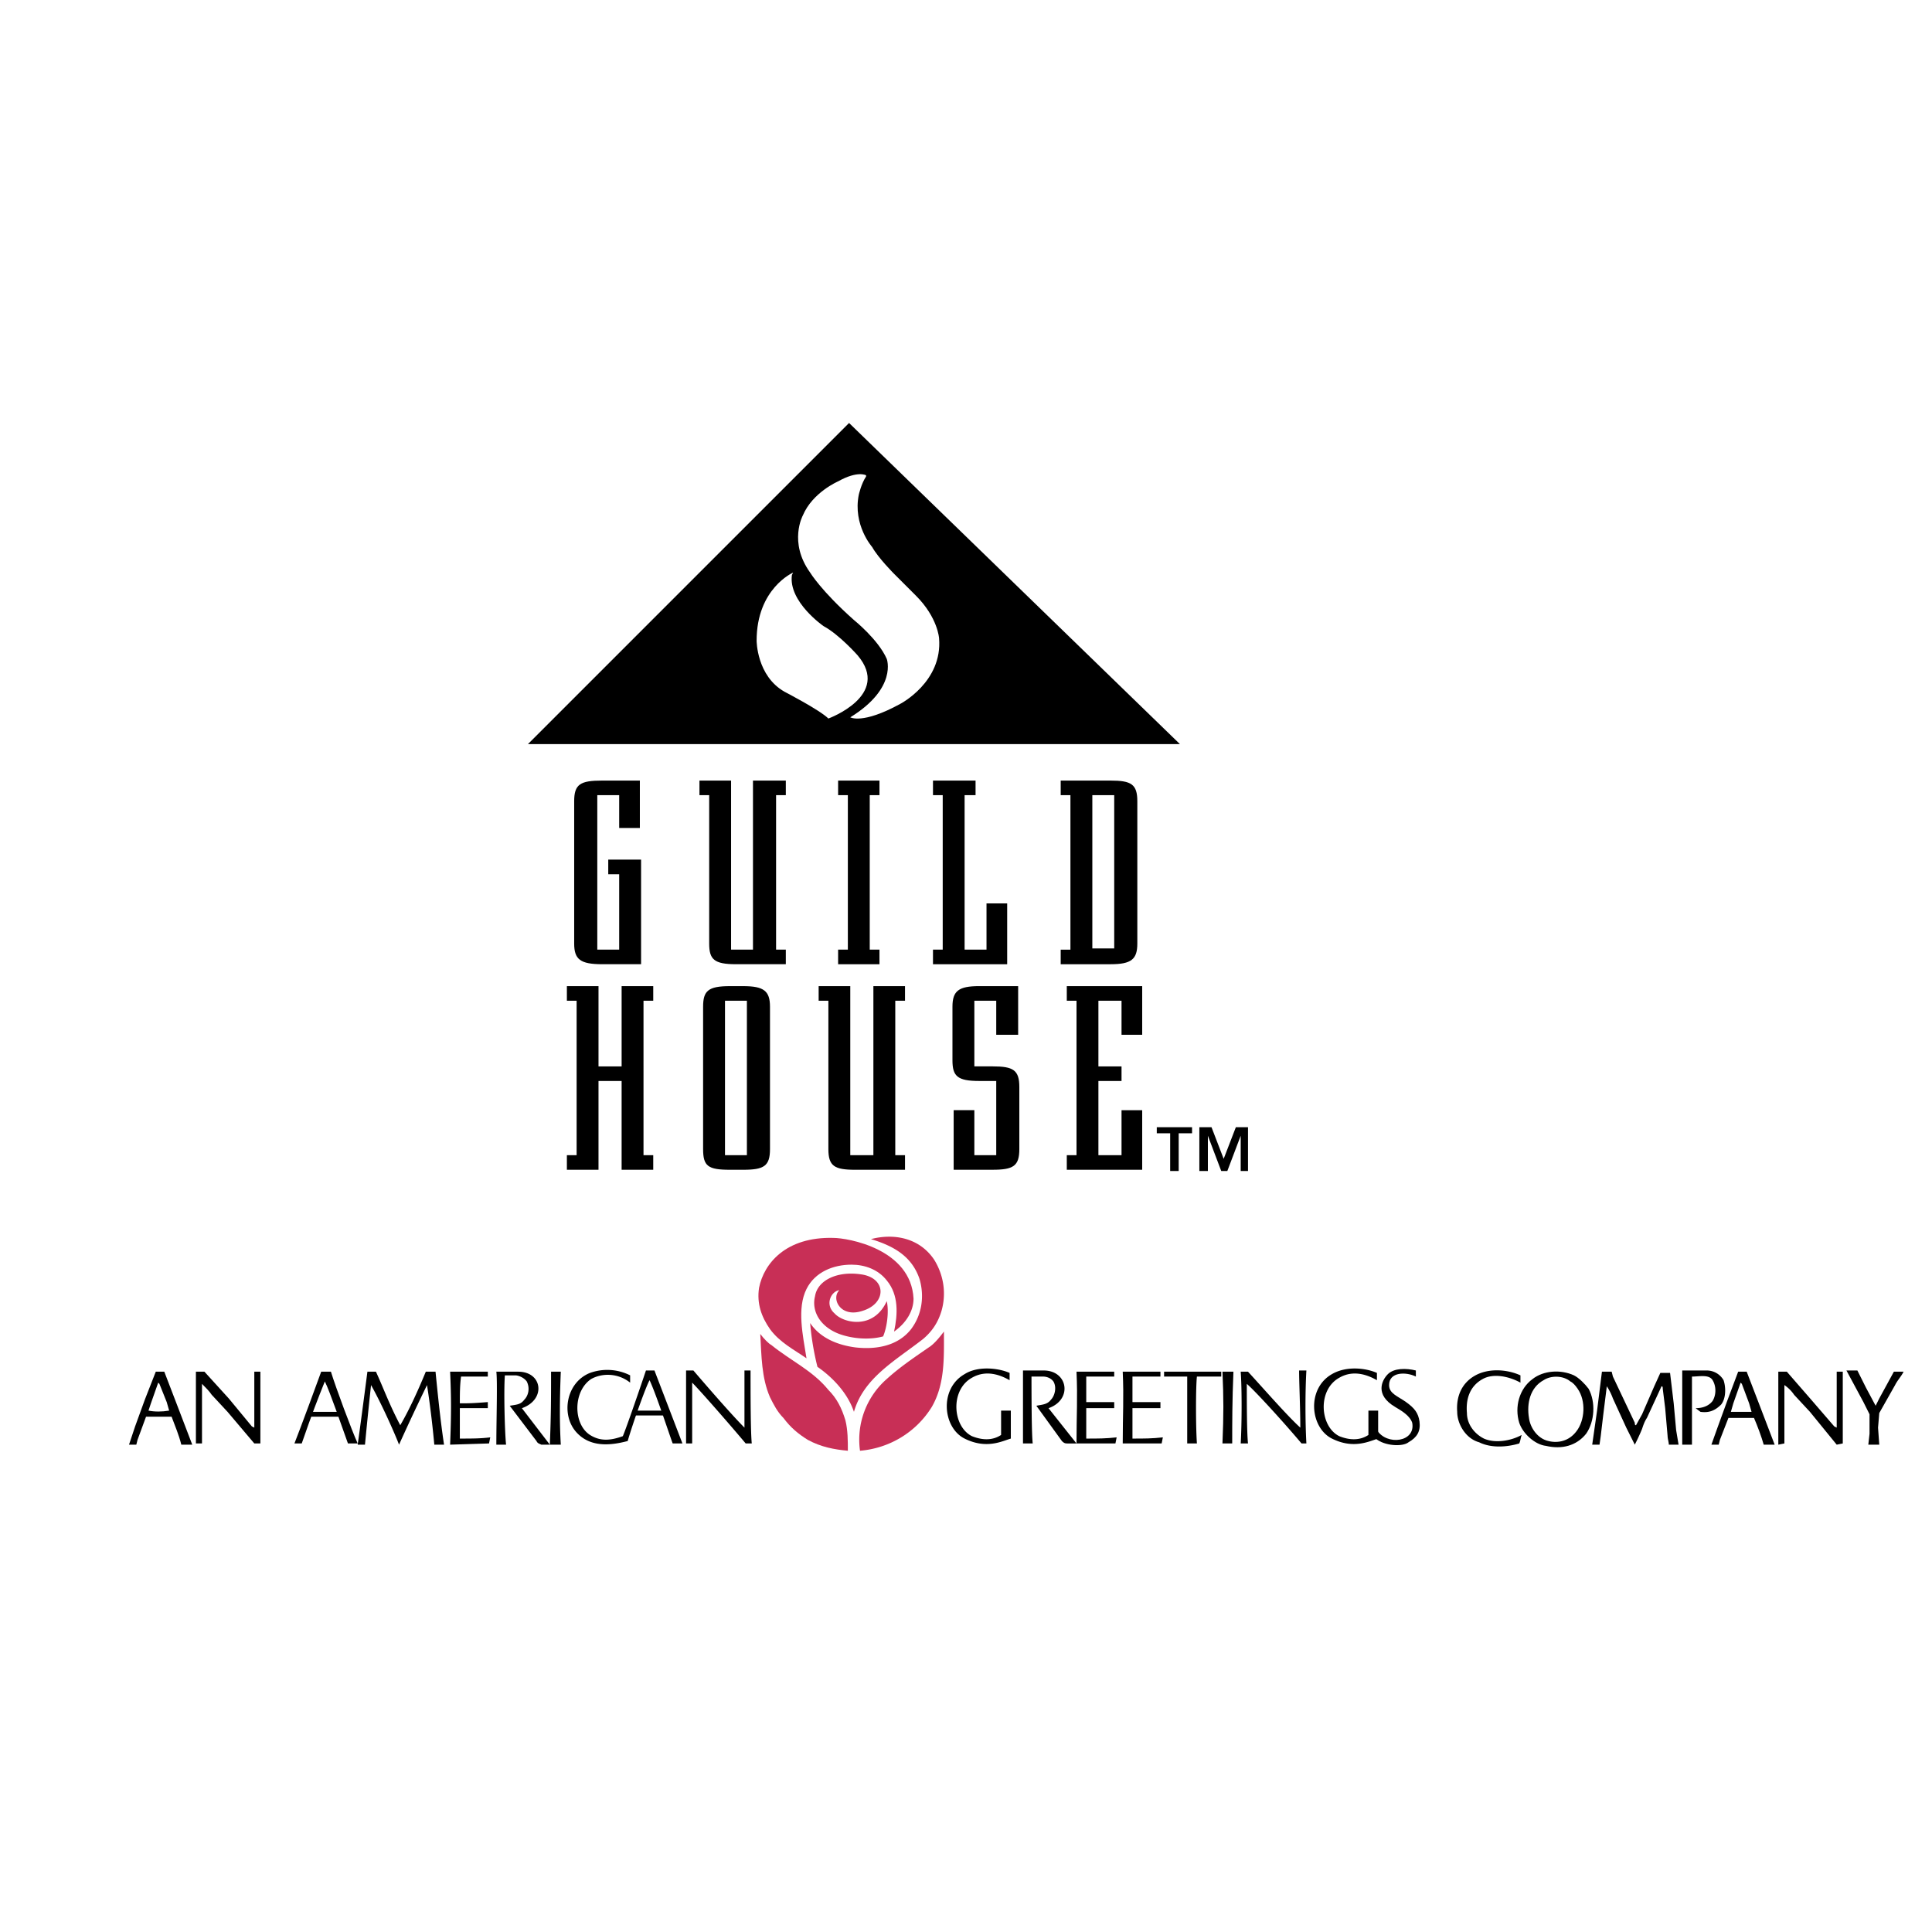 <svg xmlns="http://www.w3.org/2000/svg" width="2500" height="2500" viewBox="0 0 192.756 192.756"><g fill-rule="evenodd" clip-rule="evenodd"><path fill="#fff" d="M0 0h192.756v192.756H0V0z"/><path d="M115.412 112.463v.607h1.336v3.762h.85v-3.762h1.334v-.607h-3.52zm4.248 0v4.369h.85v-3.52l1.334 3.52h.607l1.334-3.52v3.52h.729v-4.369h-1.213l-1.215 3.154-1.213-3.154h-1.213zM56.558 116.709h3.155v-8.857h2.306v8.857h3.155v-1.455h-.971V99.842h.971v-1.455h-3.155v8.008h-2.306v-8.008h-3.155v1.455h.971v15.412h-.971v1.455zM70.149 114.646c0 1.699.485 2.062 2.67 2.062h1.334c2.062 0 2.669-.363 2.669-2.062v-14.197c0-1.578-.607-2.062-2.669-2.062h-1.334c-2.185 0-2.67.484-2.67 2.062v14.197zm2.184-14.804h2.185v15.412h-2.185V99.842zM82.648 99.842v14.805c0 1.699.606 2.062 2.669 2.062h4.976v-1.455h-.971V99.842h.971v-1.455h-3.155v16.867h-2.306V98.387h-3.155v1.455h.971zM97.211 106.395v-6.553h2.184v3.398h2.186v-4.854h-3.885c-2.062 0-2.669.484-2.669 2.062v5.34c0 1.576.485 2.062 2.669 2.062h1.699v7.402h-2.184v-4.49h-2.064v5.945h3.884c2.062 0 2.668-.363 2.668-2.062v-6.188c0-1.699-.605-2.064-2.668-2.064h-1.82v.002zM106.434 116.709h7.523v-5.945h-2.062v4.49h-2.307v-7.402h2.307v-1.457h-2.307v-6.553h2.307v3.398h2.062v-4.853h-7.523v1.455h.97v15.412h-.97v1.455zM60.685 85.766v1.457h1.091v7.523h-2.184V79.334h2.184v3.276h2.063v-4.732h-3.762c-2.184 0-2.791.364-2.791 2.062v14.198c0 1.578.607 2.062 2.791 2.062h3.883V85.766h-3.275zM70.756 79.334v14.804c0 1.578.485 2.062 2.669 2.062h4.976v-1.456h-.971v-15.41h.971v-1.457h-3.277v16.868H72.94V77.878h-3.155v1.457h.971v-.001zM83.619 96.201h4.126v-1.455h-.971V79.334h.971v-1.456h-4.126v1.456h.971v15.412h-.971v1.455zM93.084 96.201h7.402v-6.067h-2.062v4.612h-2.185V79.334h1.093v-1.456h-4.248v1.456h.971v15.412h-.971v1.455zM105.826 96.201h4.975c2.064 0 2.67-.485 2.67-2.062V79.94c0-1.698-.605-2.062-2.67-2.062h-4.975v1.457h.971v15.411h-.971v1.455zm3.156-16.867h2.184v15.289h-2.184V79.334zM79.129 57.127s-3.641 1.578-3.641 6.795c0 0 0 3.519 2.791 5.097 0 0 3.519 1.82 4.369 2.669 0 0 6.311-2.306 2.912-6.31 0 0-1.82-2.063-3.397-2.912 0 0-3.519-2.427-3.155-5.097l.121-.242zm7.281-9.708s-.85-.485-2.791.607c0 0-2.548 1.092-3.519 3.398 0 0-1.456 2.669.728 5.703 0 0 1.091 1.82 4.369 4.732 0 0 2.427 1.941 3.276 3.883 0 0 1.092 2.912-3.641 5.825 0 0 1.213.728 4.976-1.335 0 0 4.247-2.185 3.883-6.553 0 0-.122-2.063-2.306-4.247L89.2 57.247s-1.577-1.578-2.184-2.67c0 0-1.942-2.184-1.335-5.218 0 0 .243-1.092.728-1.82v-.12h.001zM52.675 74.238h65.044L84.711 42.201 52.675 74.238zM30.953 140.859h3.034v.485h-3.034v-.485z"/><path d="M30.104 144.014h-.728c.485-1.213 2.548-6.795 2.669-7.16h.971c.485 1.578 2.063 5.824 2.67 7.16h-.971c-.607-1.699-1.82-5.219-2.306-6.189-.727 1.82-1.213 3.034-2.305 6.189zM16.391 136.854l1.213 3.156 1.578 4.125H18.09c-.242-.971-.606-1.82-.97-2.791h-2.549l-.849 2.307-.122.484h-.728l.607-1.82.971-2.67 1.092-2.791h.849zm.243 3.035l.243.848c-.728.123-1.457.123-2.063 0l.243-.727.728-2.064.121.123.728 1.82zM158.492 138.553c.729 1.336.605 3.277-.242 4.49-.971 1.213-2.428 1.578-4.006 1.213-1.092-.121-2.305-1.213-2.67-2.305-.484-1.578 0-3.398 1.336-4.369 1.092-.85 2.791-.971 4.125-.363.486.242 1.092.849 1.457 1.334zm-1.092 0c.85 1.213.727 3.156-.121 4.248-.729.971-1.822 1.213-2.791.971-1.094-.244-1.822-1.336-1.943-2.307-.242-1.455.121-3.033 1.457-3.762.729-.484 1.941-.484 2.67.121.242.121.484.365.728.729zM174.268 136.854l1.213 3.156 1.578 4.125h-1.092c-.244-.85-.607-1.82-.971-2.67h-2.549l-.85 2.186-.121.484h-.729l.607-1.699.971-2.67 1.092-2.912h.851zm.242 3.156l.242.85h-2.062l.244-.85.727-2.064.123.123.726 1.941z"/><path d="M80.585 143.65c-.97-.607-1.698-1.215-2.427-2.186-.606-.605-.971-1.334-1.335-2.062-.849-1.941-.849-4.125-.97-6.311.363.486.849.971 1.092 1.092 1.942 1.578 4.126 2.549 5.704 4.49.849.85 1.334 1.82 1.699 3.035.243.969.243 2.062.243 3.033-1.336-.12-2.672-.364-4.006-1.091zM83.134 123.506c-4.732-.121-6.917 2.549-7.402 4.975-.243 1.578.243 2.912 1.092 4.127.971 1.334 2.427 2.062 3.641 2.912-.364-2.307-.971-4.977 0-6.916.85-1.699 2.669-2.428 4.49-2.428 1.335 0 2.669.484 3.519 1.576 1.213 1.457 1.092 3.398.728 5.098 1.214-.85 1.942-2.062 1.942-3.277-.244-4.975-6.554-6.067-8.01-6.067z" fill="#c82f56"/><path d="M85.318 134.428c2.063.242 4.247-.121 5.582-1.82 1.093-1.457 1.335-3.277.85-4.977-.728-2.184-2.427-3.275-4.854-4.004 2.306-.607 4.854-.121 6.311 2.062.971 1.578 1.214 3.398.728 5.098-.364 1.213-.97 2.062-1.82 2.791-2.792 2.184-5.946 3.883-6.917 7.281-.607-1.82-2.063-3.398-3.641-4.49a27.326 27.326 0 0 1-.728-4.369c.97 1.457 2.669 2.184 4.489 2.428z" fill="#c82f56"/><path d="M88.473 137.582c1.335-1.213 2.791-2.184 4.368-3.275.486-.365.971-.973 1.335-1.457 0 2.549.122 5.219-1.213 7.523-1.578 2.549-4.248 4.125-7.16 4.369a8.053 8.053 0 0 1 2.67-7.16zM81.314 129.33c-.365 1.457.485 3.033 2.426 3.762 1.334.486 3.034.607 4.369.242.364-.85.607-2.426.364-3.518-1.335 2.912-4.369 2.184-5.218 1.213-.97-.85-.364-2.184.485-2.307-.85.85.122 2.791 2.306 2.064 2.427-.729 2.427-3.277-.121-3.641-2.427-.364-4.369.607-4.611 2.185z" fill="#c82f56"/><path d="M25.978 137.824v6.19h-.606l-2.67-3.154-1.578-1.699c-.243-.365-.607-.729-.971-1.092v5.945h-.607v-7.161h.85l2.427 2.67 2.306 2.791.243.121v-5.582h.606v.971zM141.26 137.34v-.607c-.971-.242-2.184-.242-2.791.365-.605.605-1.334 2.062.729 3.275.607.363 1.457.85 1.699 1.578.363 1.941-2.549 2.305-3.52.727l-.121.85c.85.729 2.67.85 3.275.365.85-.486 1.215-1.092 1.094-2.062-.121-.85-.486-1.336-1.336-1.941-.85-.607-1.699-.85-1.699-1.699 0-1.337 1.699-1.337 2.67-.851zM108.375 143.527c1.213 0 1.941 0 3.033-.121l-.121.607h-3.883c0-2.912.121-4.49 0-7.16h3.762v.486h-2.791v2.549h2.791v.605h-2.791v3.034zM112.986 143.527c1.213 0 1.941 0 3.033-.121l-.121.607h-3.883c0-2.912.121-4.49 0-7.16h3.762v.486h-2.791v2.549h2.791v.605h-2.791v3.034zM121.965 136.854h1.094c-.121 2.912-.121 5.098-.121 7.16h-.973c.121-2.912.121-4.491 0-7.16z"/><path d="M137.498 140.736h-.971v2.428c-.729.486-1.699.607-2.912.121-1.941-.971-2.184-4.611 0-5.824 1.455-.85 2.912-.242 3.762.242v-.727c-1.092-.486-3.033-.729-4.49.121-2.549 1.455-2.184 5.338 0 6.43 2.184 1.094 3.762.244 4.611 0v-2.791zM100.852 140.736h-.973v2.428c-.727.486-1.697.607-2.912.121-1.941-.971-2.184-4.611 0-5.824 1.457-.85 2.912-.242 3.761.242v-.727c-1.092-.486-3.154-.729-4.489.121-2.548 1.455-2.184 5.338 0 6.43 2.185 1.094 3.763.244 4.612 0v-2.791h.001zM123.785 136.854h.729c1.457 1.578 3.883 4.369 5.219 5.582 0-1.941-.121-4.49-.121-5.703h.727c-.121 2.062-.121 5.098 0 7.281h-.484c-1.941-2.305-4.732-5.34-5.461-5.945 0 1.697 0 4.854.121 5.945h-.729c.12-2.063.12-5.582-.001-7.16zM119.416 144.014c-.119-1.699-.119-5.582 0-6.674h2.428v-.486h-5.703v.486h2.307v6.674h.968zM103.035 144.014h-.971v-7.281h2.062c2.428 0 2.912 2.912.486 3.762l2.791 3.52h-.85c-.244 0-.365 0-.607-.242l-2.549-3.52c.607-.121 1.092-.121 1.457-.607.363-.363.607-1.213.242-1.82-.363-.484-.971-.484-.971-.484h-1.213c.002 1.576.002 5.701.123 6.672zM63.354 140.736h2.912v.487h-2.912v-.487zM50.491 144.135h-.971c0-2.426.122-6.311 0-7.281h2.185c2.427 0 2.791 2.791.364 3.641l2.791 3.641h-.85c-.243-.121-.364-.121-.485-.363l-2.67-3.52c.728-.121 1.092-.121 1.456-.607.364-.363.607-1.092.243-1.82-.364-.484-.971-.605-1.092-.605H50.37c-.122 1.697 0 5.822.121 6.914zM35.686 144.135h.728c.243-2.549.485-4.854.607-5.945 1.092 1.941 2.427 4.975 2.791 5.945a219.46 219.46 0 0 1 2.791-5.945c.364 2.305.606 4.611.728 5.945h.971c-.364-2.426-.606-4.854-.849-7.281h-.971c-.85 2.064-1.699 3.883-2.548 5.34-1.092-2.062-1.699-3.762-2.427-5.34h-.85c-.365 2.791-.728 5.582-.971 7.281zM45.879 143.527c1.213 0 2.062 0 3.034-.121l-.122.607-3.883.121c.121-3.033.121-4.611 0-7.281h3.762v.486H46c-.121.85-.121 1.82-.121 2.67.971 0 1.213 0 2.791-.121v.605h-2.791v3.034z"/><path d="M54.98 136.854h.971c-.122 2.912-.122 5.219 0 7.281h-1.092c.121-3.033.121-4.612.121-7.281zM68.45 136.732h.728c1.456 1.699 3.883 4.49 5.097 5.703v-5.703h.607c0 2.062 0 6.068.122 7.281h-.606c-1.942-2.305-4.612-5.34-5.34-6.068v6.068h-.608v-7.281zM58.985 137.582c1.092-.605 2.67-.605 3.883.363v-.727a5.084 5.084 0 0 0-4.004-.242c-2.427.969-2.913 4.246-1.335 5.945 1.335 1.455 3.276 1.334 5.097.85.486-1.699 1.82-5.461 2.184-6.068.728 1.578 2.063 5.703 2.306 6.311h.971l-2.792-7.281h-.849c-.485 1.457-1.941 5.703-2.306 6.553-1.335.486-2.306.486-3.276-.121-1.699-1.093-1.699-4.37.121-5.583zM183.854 137.824v6.19l-.605.121-2.67-3.275-1.579-1.7a3.66 3.66 0 0 0-.971-.971V144.013l-.607.121v-7.282h.85l2.428 2.791 2.305 2.67.244.121V136.852h.605v.972zM160.92 137.34l2.184 4.611c0 .121 0 .242.121.242l.607-1.092 1.213-2.791.607-1.334h.971l.363 3.033.242 2.668.244 1.457h-.973c0-.242-.121-.607-.121-.85l-.242-2.791-.242-1.941c0-.121 0-.242-.121-.242l-1.457 3.154c-.242.365-.363.729-.484 1.092a19.838 19.838 0 0 1-.729 1.578l-.85-1.699-1.334-2.912a5.778 5.778 0 0 0-.607-1.213l-.363 2.912-.244 2.062-.121.85h-.729l.486-3.398.484-3.883h.971l.124.487zM151.695 137.219v.727c-1.092-.605-2.668-.969-3.76-.363-1.336.729-1.699 2.062-1.578 3.398 0 1.092.727 2.062 1.697 2.547 1.094.486 2.67.244 3.764-.363-.123.363-.123.607-.244.85-1.213.363-2.791.484-4.004-.121-1.334-.365-2.184-1.82-2.184-3.033-.121-1.578.484-2.914 1.82-3.641 1.335-.73 3.155-.609 4.489-.001zM171.961 137.703c.244.729.244 1.82-.242 2.428-.605.605-1.213.85-2.062.729l-.484-.365c.727 0 1.334-.242 1.697-.729.365-.605.365-1.455 0-2.062-.363-.605-1.334-.363-2.062-.363v6.795h-.971V136.733h2.428a1.935 1.935 0 0 1 1.696.97zM189.922 136.854c-.242.486-.607.85-.85 1.336l-1.578 2.791-.121 1.455.121 1.699h-1.092l.121-1.092v-1.941l-.607-1.213-1.697-3.156h1.092l.85 1.699.971 1.82.363-.729 1.457-2.67.97.001z"/></g></svg>
